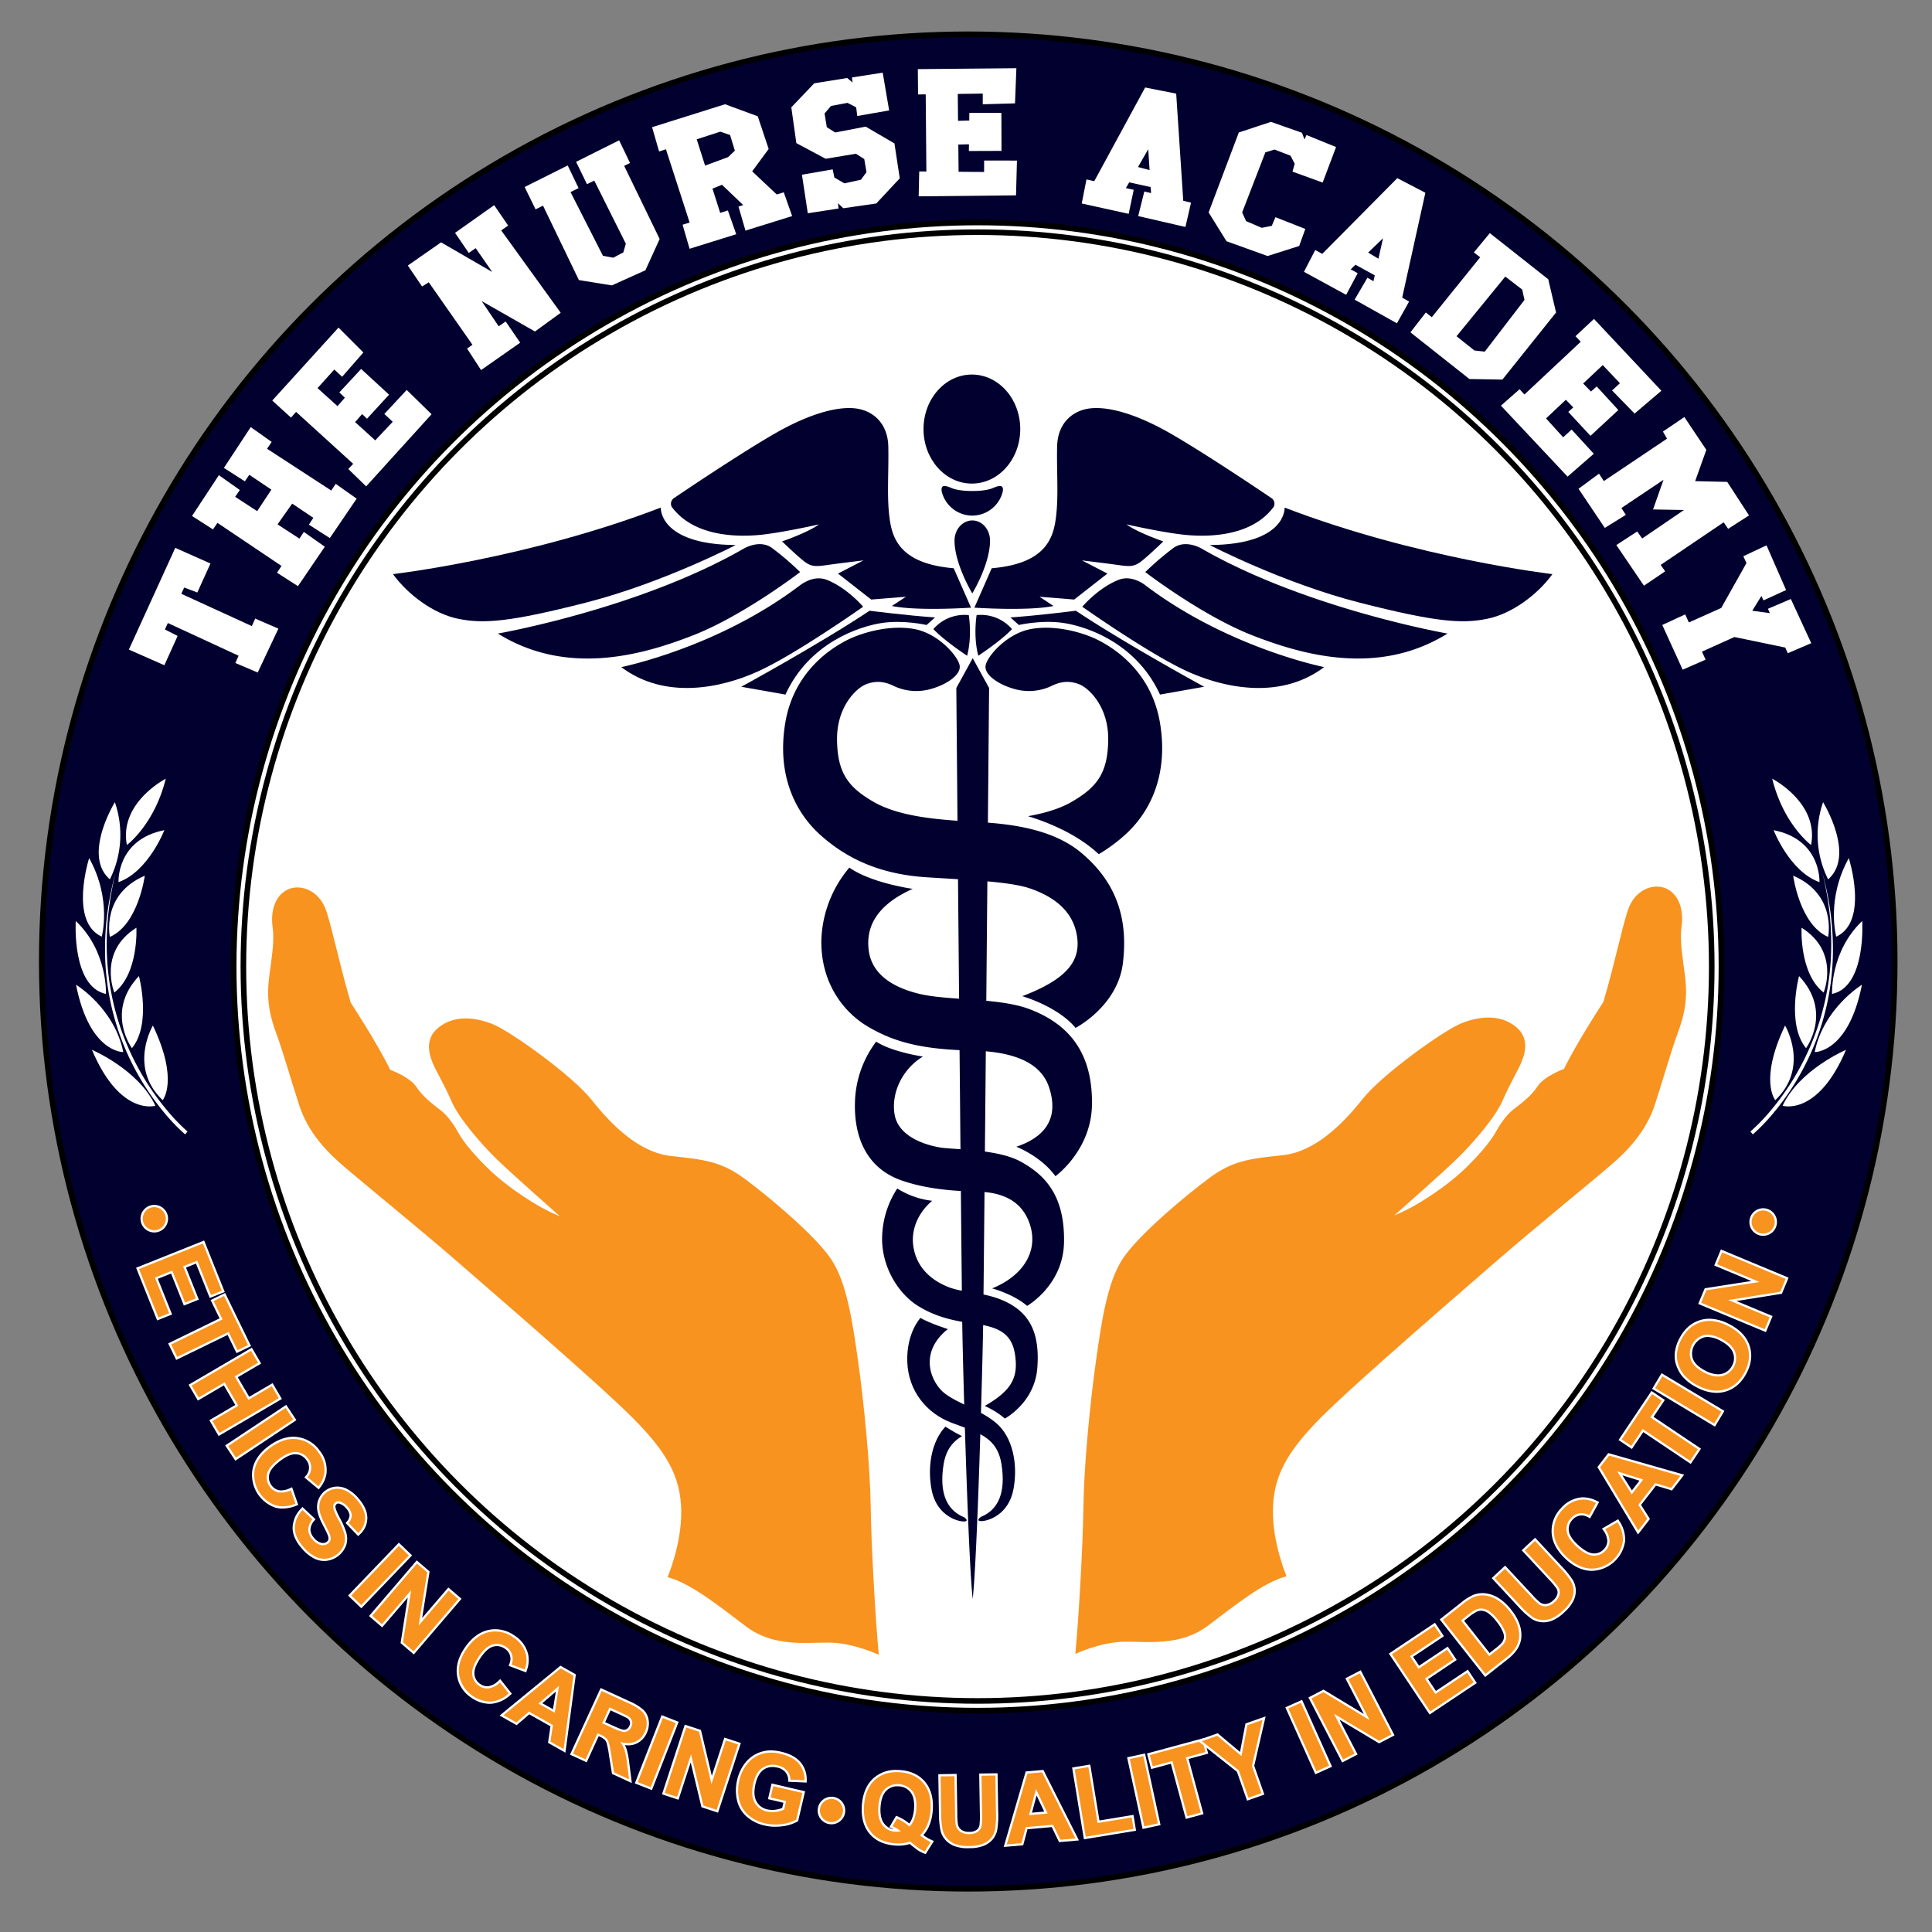<?xml version="1.0" encoding="UTF-8"?>
<svg xmlns="http://www.w3.org/2000/svg" id="Layer_2" data-name="Layer 2" viewBox="0 0 864 864">
  <rect x="0" y="0" width="864" height="864" fill="#808080" stroke="none"/>
  <defs>
    <style>.cls-4{fill:#01002e}.cls-2{stroke:#000;stroke-miterlimit:10;stroke-width:2.5px}.cls-2,.cls-5{fill:#fff}.cls-3{fill:#f8931f}</style>
  </defs>
  <ellipse cx="433" cy="430" fill="#01002e" stroke="#000" stroke-miterlimit="10" stroke-width="2.5" rx="414.33" ry="414.67"></ellipse>
  <ellipse cx="437.17" cy="432.25" class="cls-2" rx="332.67" ry="332.75"></ellipse>
  <ellipse cx="437.17" cy="432.25" class="cls-2" rx="328.33" ry="328.42"></ellipse>
  <path d="M480.89 739.64s11.32-5.35 22.07-5.46c10.75-.1 24.98 2.09 37.35-7.25 12.38-9.33 24.51-19.17 35.05-22.03 0 0-6.3-14.58-6.1-29.58.2-15 6.1-25.92 21.55-41.47s66.05-59.12 80.22-71.43c14.17-12.31 42.22-35.19 49.3-41.34 7.1-6.16 15.7-14.54 19.88-27.49 4.17-12.94 7.06-23.4 10.18-31.87 3.1-8.45 4.45-15.44 3.09-25.7-1.36-10.27-2.28-16.04-1.45-22.03s-.58-13.26-6.29-16.33c-5.7-3.08-14.74-.2-17.88 9.76-3.13 9.96-5.82 23.67-10.8 40.6 0 0-12 18.35-17.65 30.02 0 0-8.8 3.14-11.85 7.84-3.07 4.71-8.11 8.15-11.15 10.6-3.03 2.47-5.84 6.68-7.89 10.4-2.05 3.72-7.89 10.65-14.47 16.8-6.59 6.17-19.97 15.74-30.52 19.85 0 0 21.25-18.71 28.09-25.37s17-18.28 20.35-25.98 6.42-12.67 7.97-16.15 4.9-11.43-2.27-17.03c-7.18-5.6-16.45-4.47-24.24-1.33-7.8 3.15-35.3 22.78-43.95 33.67-8.65 10.88-21.07 23.72-35.85 25.27-14.77 1.55-22.28 2.45-32.63 10.06-10.36 7.62-31.6 25.33-38.74 35.99s-9.63 28.37-12.12 45.84c-2.48 17.47-5.36 46.18-5.6 64.43-.25 18.25-2.2 51.98-3.65 66.7zM393.01 740.04s-11.32-5.35-22.07-5.46c-10.75-.1-24.97 2.09-37.35-7.25-12.38-9.34-24.5-19.18-35.05-22.04 0 0 6.3-14.58 6.11-29.58-.2-15-6.1-25.92-21.55-41.47-15.46-15.54-66.05-59.12-80.21-71.43-14.17-12.32-42.23-35.2-49.3-41.35-7.1-6.16-15.7-14.54-19.88-27.49-4.17-12.94-7.06-23.4-10.17-31.87-3.11-8.46-4.46-15.44-3.1-25.7 1.37-10.28 2.3-16.04 1.46-22.03-.83-5.99.58-13.26 6.29-16.33s14.74-.2 17.88 9.76c3.13 9.96 5.81 23.67 10.79 40.6 0 0 12 18.35 17.65 30.03 0 0 8.8 3.13 11.86 7.84 3.06 4.7 8.1 8.14 11.14 10.6s5.84 6.67 7.89 10.4c2.05 3.72 7.89 10.64 14.47 16.8 6.59 6.17 19.96 15.74 30.52 19.85 0 0-21.25-18.72-28.1-25.38-6.83-6.66-16.99-18.27-20.34-25.98-3.35-7.7-6.42-12.66-7.97-16.14-1.54-3.48-4.9-11.44 2.28-17.03 7.17-5.6 16.44-4.48 24.23-1.33s35.3 22.78 43.96 33.67c8.64 10.88 21.06 23.72 35.84 25.27 14.77 1.56 22.28 2.46 32.63 10.07 10.35 7.61 31.6 25.33 38.73 35.99 7.15 10.65 9.63 28.37 12.12 45.84 2.48 17.47 5.36 46.18 5.6 64.43.25 18.25 2.2 51.98 3.64 66.7z" class="cls-3"></path>
  <ellipse cx="434.63" cy="191.88" class="cls-4" rx="21.63" ry="24.38"></ellipse>
  <path d="M442.75 241.75c0 10.63-7.94 23.63-7.94 23.63s-7.94-13.13-7.94-23.63c0-4.97 3.56-9 7.94-9s7.94 4.03 7.94 9zM434.8 230.58a14.1 14.1 0 01-13.63-10.66c-.59-3.34 1.41-2.92 4.58-1.59s9.04 1.25 9.04 1.25 5.88.09 9.04-1.25 5.17-1.75 4.59 1.59a14.1 14.1 0 01-13.63 10.66zM435 294.33l7.33 13.34s-2.33 263.66-2.66 285C439.33 614 437 697.33 435 715c-2-17.67-4.33-101-4.67-122.33s-2.66-285-2.66-285zM435.75 271.75s23.88 1.63 35.38-.75l-6.25-4.13 15.5 1.25 14.87-11.62-11.38-5.88s10.5 1.25 15.75 2 7.25.88 10.13-1.12 10.5-9.38 10.5-9.38-11.38-3.87-16.5-7.62c0 0 14.25 3.25 24.5 4.5s31.13 1.63 41.38-12.38a3.04 3.04 0 00-1.25-4c-2.5-1.75-31.13-21-46-29.37s-26.88-11.5-34.75-10.63-14.63 6.5-14.88 17 .63 21.38-.38 30.5-3.37 21.88-28.87 24zM436.75 275.08s-1.58 9.42.75 18.17c0 0 10.17-6.67 15.08-11.92a18.4 18.4 0 00-15.83-6.25z" class="cls-4"></path>
  <path d="M541 243.75s32.75 17 67 25.75 45.75 9.5 57 7.25 22.75-11 29.25-20c0 0-60.5-7-119.75-29.75 0 0 1 16.5-33.5 16.75z" class="cls-4"></path>
  <path d="M512.17 255.83s25.33 19.5 48 28.34 56.33 18.33 87.16-.84c0 0-62.83-11-109.66-37.83 0 0-7.17-4.5-12.84-.5a130.16 130.16 0 00-12.66 10.83z" class="cls-4"></path>
  <path d="M484 271.33s30 21.17 46.83 28.84 41.84 12.83 61.34-1.84c0 0-42.84-8.5-79.84-36.5 0 0-5.92-5-12.16-2.5-9.17 3.67-16.17 12-16.17 12zM451.88 276.13l3.75 3.37s10.25-2.38 20.12-.88 32.38 8.75 43 32l19.75-3.5s-34.88-19-57.38-34c0 0-16.62 2.13-29.25 3zM434.25 271.75s-23.88 1.63-35.38-.75l6.25-4.13-15.5 1.25-14.87-11.62 11.38-5.88s-10.5 1.25-15.75 2-7.25.88-10.13-1.12-10.5-9.38-10.5-9.38 11.38-3.87 16.5-7.62c0 0-14.25 3.25-24.5 4.5s-31.13 1.63-41.38-12.38a3.04 3.04 0 011.25-4c2.5-1.75 31.13-21 46-29.37s26.88-11.5 34.75-10.63 14.63 6.5 14.88 17-.63 21.38.38 30.5 3.37 21.88 28.87 24zM433.25 275.08s1.58 9.42-.75 18.17c0 0-10.17-6.67-15.08-11.92a18.4 18.4 0 0115.83-6.25z" class="cls-4"></path>
  <path d="M329 243.75s-32.75 17-67 25.75-45.75 9.5-57 7.25-22.75-11-29.25-20c0 0 60.5-7 119.75-29.75 0 0-1 16.5 33.5 16.75z" class="cls-4"></path>
  <path d="M357.83 255.83s-25.33 19.5-48 28.34-56.33 18.33-87.16-.84c0 0 62.83-11 109.66-37.83 0 0 7.17-4.5 12.84-.5a130.16 130.16 0 0112.66 10.83z" class="cls-4"></path>
  <path d="M386 271.33s-30 21.17-46.83 28.84-41.84 12.83-61.34-1.84c0 0 42.84-8.5 79.84-36.5 0 0 5.92-5 12.16-2.5 9.17 3.67 16.17 12 16.17 12zM418.13 276.13l-3.75 3.37s-10.25-2.38-20.13-.88-32.38 8.75-43 32l-19.75-3.5s34.88-19 57.38-34c0 0 16.62 2.13 29.25 3z" class="cls-4"></path>
  <path d="M457.17 445.5S473 450 481 459.67c0 0 18.83-9.67 21.17-29 2.33-19.34-2.5-35.84-18.67-49.34s-41.83-13.33-53.67-14.16-28.16-2.17-39.33-8.67-16-12.83-16.17-27.67 8.67-23.16 13-24.83 8.17-1.33 12.5.83a23.55 23.55 0 0016.84 1.17c6.5-1.83 13.16-6.17 12.5-10.33s-9.5-14.34-20.17-16.34-23 1.34-30 4.84-24 14-27.83 37.16 4.33 40 16 50.34S393.5 391 414.5 392.33s37.83 2 46.67 5.17 18.16 8.83 20.33 20.33-3.83 19.84-24.33 27.67z" class="cls-4"></path>
  <path d="M518.76 323.33c-3.83-23.16-20.83-33.66-27.83-37.16s-19.33-6.84-30-4.84c-10.67 2-19.5 12.17-20.17 16.34s6 8.5 12.5 10.33a23.55 23.55 0 0016.84-1.17c4.33-2.16 8.16-2.5 12.5-.83 4.33 1.67 13.16 10 13 24.83-.17 14.84-5 21.17-16.17 27.67-5.66 3.3-12.66 5.26-19.72 6.5 6.33 1.9 21.2 7.15 31.65 17a73.48 73.48 0 0011.4-8.33c11.67-10.34 19.84-27.17 16-50.34zM443.67 576.17s9.5 2.5 15.66 7.83c0 0 16.12-9.17 16.5-28.33.42-20.67-8.16-30.17-19.66-36.34-10.33-5.54-29.5-5.16-35.67-6.16s-19-4.67-20.5-15.17 4.58-20.67 12.75-25.5c0 0-13.75-2-20.92-6.67a46.86 46.86 0 00-9.5 27.67c-.33 16.25 6.04 29.16 20.67 34.33 12.5 4.42 26.33 4.84 32.33 5s19.5.34 24.67 13.17-2.17 24.5-16.33 30.17z" class="cls-4"></path>
  <path d="M408.17 397.5s-18.34-2.5-28.34-9.5a52.73 52.73 0 00-12.5 32c-.5 19.17 9.67 32.67 21.17 39.33s23.5 10 46.33 10.5 31.5 7.84 34.34 16.5 3.16 20.5-14.67 26.5c0 0 11 4.17 17.5 13.17 0 0 15.98-11.5 16.33-31.83.42-24.17-11.08-36.42-27.83-42.84-13.63-5.22-36.26-3.77-49.17-6.83-12.66-3-21.5-9.17-22.83-19.5-1.57-12.16 5.5-21.17 19.67-27.5zM416.88 537a37.13 37.13 0 01-15.63-5.5 41.43 41.43 0 00-6.75 23.88c.63 13.62 8.63 23.75 15.25 28.12s14.25 6.88 24.63 8.25 17.87 3.38 19.5 13.75-1.25 16.25-13.5 23.25a37.3 37.3 0 019 5.63s13.26-7.03 14.5-22.5c1.25-15.63-3.45-24.1-12.88-29.13-9.63-5.13-19.38-4.25-26.75-7.13s-13.88-8.25-15.63-17.25 2.75-16.75 8.25-21.37z" class="cls-4"></path>
  <path d="M423.88 594.38s-8.25-2.63-12.25-5c0 0-6.38 6.75-5.88 19.75s8.63 22.87 19.75 27.12 20.38 5.88 22.38 18.63-1.5 20.37-9.25 23.5c0 0-2.63 1.87.25 1.87s12.25-2.75 14.37-14.38-.63-23.25-7.5-29.25-16.98-8.73-23.13-13.37c-6.12-4.63-12.25-18.13 1.25-28.88z" class="cls-4"></path>
  <path d="M431.21 678.54c-7.75-3.13-11.25-10.75-9.25-23.5 1.04-6.64 4.05-10.26 8.26-12.8a75.39 75.39 0 01-7.4-4.24c-5.94 6.27-8.22 17.15-6.23 28.04 2.12 11.62 11.5 14.37 14.37 14.37s.25-1.87.25-1.87z" class="cls-4"></path>
  <path d="M60.85 566.94l30.45-12.18 9.21 23.03-6.71 2.68-6.16-15.39-4.46 1.78 5.73 14.32-6.69 2.68-5.73-14.33-5.9 2.37 6.37 15.94-6.68 2.67-9.43-23.57z" class="cls-5"></path>
  <path d="M62.16 567.5l28.58-11.43 8.46 21.15-4.84 1.94-6.15-15.4-6.34 2.54 5.73 14.32-4.82 1.93-5.73-14.33-7.77 3.11 6.37 15.94-4.81 1.93z" class="cls-3"></path>
  <path d="M75.19 600.78l22.99-11.2-4-8.2 6.5-3.16 11.58 23.76-6.49 3.16-3.99-8.17-22.99 11.2-3.6-7.39z" class="cls-5"></path>
  <path d="M76.54 601.25l22.99-11.2-4-8.2 4.68-2.29 10.7 21.96-4.68 2.28-3.99-8.18-22.98 11.2z" class="cls-3"></path>
  <path d="M93.61 635.11l11.61-6.8-5.12-8.76-11.62 6.8-4.15-7.09 28.3-16.57 4.16 7.1-10.46 6.12 5.12 8.75 10.46-6.12 4.15 7.09-28.3 16.57-4.15-7.09z" class="cls-5"></path>
  <path d="M85.7 619.62l26.57-15.55 3.14 5.36-10.46 6.12 6.14 10.49 10.46-6.12 3.13 5.35-26.56 15.55-3.14-5.35 11.62-6.8-6.14-10.5-11.62 6.8z" class="cls-3"></path>
  <path d="M100.22 636.64h32.8v8.22h-32.8z" class="cls-5" transform="rotate(-33.59 116.62 640.75)"></path>
  <path d="M102.08 646.68l25.64-17.03 3.43 5.17-25.64 17.03z" class="cls-3"></path>
  <path d="M126.35 674.65a11.91 11.91 0 01-3.26-.44 15.46 15.46 0 01-10.24-16.78c.7-4.02 3.12-7.6 7.19-10.65 3.77-2.83 7.53-4.26 11.15-4.26a14 14 0 011.5.08 14.6 14.6 0 0110.34 6.19 13.8 13.8 0 013.01 10.05 13.18 13.18 0 01-2.85 6.41l-.64.84-6.45-5.36.66-.78a5.34 5.34 0 00.21-7.02 5.97 5.97 0 00-4.55-2.56l-.36-.02c-1.83 0-4.06.97-6.6 2.88-2.91 2.18-4.6 4.23-5.03 6.08a5.79 5.79 0 001.1 5.02 5.18 5.18 0 003.22 2.08 5.11 5.11 0 001.04.1 9.72 9.72 0 003.84-.96l1-.44 2.76 7.9-.9.36a16.86 16.86 0 01-6.14 1.28z" class="cls-5"></path>
  <path d="M130.04 666.47l2.08 5.96a13.51 13.51 0 01-8.75.8 14.46 14.46 0 01-9.53-15.62q.99-5.67 6.8-10.02 6.16-4.61 11.93-3.99a13.57 13.57 0 019.65 5.8 12.77 12.77 0 012.82 9.32 12.15 12.15 0 01-2.65 5.92l-4.86-4.04a6.35 6.35 0 00.25-8.28 6.99 6.99 0 00-5.29-2.96q-3.24-.23-7.64 3.07-4.68 3.5-5.4 6.66a6.8 6.8 0 001.28 5.85 6.21 6.21 0 003.81 2.46 9.15 9.15 0 005.5-.93z" class="cls-3"></path>
  <path d="M144.98 698.08a10.03 10.03 0 01-4.42-1.05 18.44 18.44 0 01-5.57-4.52c-2.72-3.1-4.11-6.17-4.14-9.16a12.76 12.76 0 013.7-8.68l.69-.76 5.85 5.48-.58.73a6.46 6.46 0 00-1.67 3.97 5.74 5.74 0 001.64 3.67 6 6 0 003.34 2.22 4.23 4.23 0 00.64.05 2.56 2.56 0 001.77-.63 1.81 1.81 0 00.65-1.11 4.1 4.1 0 00-.42-2.03c-.27-.67-1.03-2.2-2.23-4.53-1.67-3.22-2.47-5.75-2.45-7.74a9.1 9.1 0 017.82-9.1 8.72 8.72 0 011.27-.1 9.7 9.7 0 014.19 1 16.42 16.42 0 015.12 4.08c2.7 3.07 4.08 6.06 4.1 8.88a9.98 9.98 0 01-3.38 7.52l-.73.69-5.61-5.84.56-.7a4.36 4.36 0 001.2-2.85 5.35 5.35 0 00-1.56-3.02 6.16 6.16 0 00-3.1-2.12 1.7 1.7 0 00-.36-.05 1.21 1.21 0 00-.83.34 1.35 1.35 0 00-.45 1.15c0 .48.3 1.8 2.1 5.19a30.66 30.66 0 012.85 6.73 9.67 9.67 0 01-.12 5.14 10.71 10.71 0 01-8.37 7.03 9.76 9.76 0 01-1.5.12z" class="cls-5"></path>
  <path d="M135.3 675.34l4.43 4.15a7.38 7.38 0 00-1.9 4.61 6.68 6.68 0 001.9 4.32 6.9 6.9 0 003.93 2.55 3.78 3.78 0 003.24-.82 2.8 2.8 0 00.97-1.7 5.12 5.12 0 00-.47-2.56q-.44-1.07-2.27-4.62-2.37-4.56-2.34-7.27a8.02 8.02 0 012.78-6.21 7.92 7.92 0 014.18-1.9 8.34 8.34 0 014.87.81 15.35 15.35 0 014.8 3.84q3.82 4.34 3.85 8.21a8.97 8.97 0 01-3.07 6.79l-4.3-4.48a5.28 5.28 0 001.43-3.54 6.25 6.25 0 00-1.81-3.63 7.08 7.08 0 00-3.63-2.45 2.24 2.24 0 00-2.09.52 2.36 2.36 0 00-.8 1.93q.04 1.54 2.23 5.64a30.07 30.07 0 012.76 6.5 8.64 8.64 0 01-.1 4.6 9.7 9.7 0 01-7.57 6.34 8.8 8.8 0 01-5.32-.85 17.38 17.38 0 01-5.26-4.28q-3.85-4.37-3.88-8.5a11.74 11.74 0 013.44-8z" class="cls-3"></path>
  <path d="M153.57 700.45h32.8v8.22h-32.8z" class="cls-5" transform="rotate(-46.17 169.97 704.56)"></path>
  <path d="M157.07 713.52l21.32-22.2 4.47 4.29-21.31 22.2z" class="cls-3"></path>
  <path d="M179.14 734.81l3.19-20.35-11.41 13.31-5.9-5.06 21.34-24.9 5.77 4.95-3.34 20.81 11.7-13.65 5.91 5.06-21.34 24.9-5.92-5.07z" class="cls-5"></path>
  <path d="M166.44 722.6l20.03-23.37 4.58 3.92-3.83 23.8 13.38-15.61 4.38 3.75-20.03 23.37-4.73-4.05 3.66-23.3-13.07 15.24z" class="cls-3"></path>
  <path d="M218.9 761.97a14.43 14.43 0 01-8.1-2.74 14.24 14.24 0 01-6.4-9.79c-.65-4.03.46-8.2 3.32-12.41 3-4.44 6.57-7.16 10.58-8.08a14.33 14.33 0 013.2-.37 15.24 15.24 0 018.6 2.84 13.8 13.8 0 016.13 8.52 13.19 13.19 0 01-.6 6.99l-.33 1-7.85-2.96.37-.95a5.35 5.35 0 00-2.09-6.71 6.15 6.15 0 00-3.52-1.16 6.29 6.29 0 00-1.62.22c-1.84.5-3.74 2.17-5.65 4.99-2.04 3-2.97 5.49-2.76 7.39a5.79 5.79 0 002.68 4.38 5.22 5.22 0 003 .96 5.48 5.48 0 00.72-.05 8.24 8.24 0 004.33-2.4l.8-.75 5.2 6.58-.75.63a14.56 14.56 0 01-8.6 3.86l-.65.01z" class="cls-5"></path>
  <path d="M223.6 752.38l3.91 4.95a13.53 13.53 0 01-8 3.62 14.46 14.46 0 01-14.12-11.67q-.91-5.68 3.16-11.69 4.31-6.36 9.98-7.66a13.57 13.57 0 0111 2.32 12.77 12.77 0 015.72 7.9 12.15 12.15 0 01-.58 6.46l-5.9-2.23a6.35 6.35 0 00-2.47-7.9 6.99 6.99 0 00-5.97-1.08q-3.14.84-6.23 5.4-3.27 4.83-2.92 8.05a6.8 6.8 0 003.12 5.11 6.2 6.2 0 004.4 1.08 9.15 9.15 0 004.9-2.66z" class="cls-3"></path>
  <path d="M245.07 779.41l1.1-7.4-9.49-5.35-5.64 4.85-7.63-4.3 27.21-22.31 6.91 3.9-4.68 35zm2.24-15.03l1.26-7.88-6.05 5.19z" class="cls-5"></path>
  <path d="M252.05 782.19l-5.88-3.31 1.1-7.41-10.7-6.03-5.65 4.85-5.73-3.24 25.54-20.94 5.71 3.22zm-3.97-16.22l1.91-12.03-9.22 7.92z" class="cls-3"></path>
  <path d="M273.69 793.31l-1.37-8.48a40.36 40.36 0 00-1.04-5.32 3.79 3.79 0 00-.9-1.54 9.06 9.06 0 00-2.42-1.43l-.23-.1-5.36 11.68-7.47-3.44 13.69-29.8 12.78 5.87a22.98 22.98 0 016.45 3.95 8.08 8.08 0 012.3 4.75 9.9 9.9 0 01-.88 5.52 9.24 9.24 0 01-4.76 4.86 8.9 8.9 0 01-3.54.7 11.69 11.69 0 01-1.5-.1 13.48 13.48 0 01.83 1.94 35.6 35.6 0 011.17 6.2l1.13 8.83zm.2-21.67c3.39 1.56 4.52 1.86 4.9 1.9a2.8 2.8 0 00.3.01 2.27 2.27 0 001.2-.33 3.05 3.05 0 001.14-1.4 2.7 2.7 0 00.24-1.92 2.81 2.81 0 00-1.22-1.52c-.24-.15-1.14-.62-3.92-1.9l-3.49-1.6-2.41 5.26z" class="cls-5"></path>
  <path d="M256.24 784.19l12.84-27.97 11.87 5.45a22.32 22.32 0 016.16 3.74 7.06 7.06 0 012.02 4.17 8.88 8.88 0 01-.81 4.97 8.23 8.23 0 01-4.24 4.35 9.76 9.76 0 01-6.7.05 14.5 14.5 0 011.93 3.73 35.14 35.14 0 011.13 6.02l.9 7.02-6.74-3.1-1.28-7.95a43.35 43.35 0 00-1.09-5.48 4.75 4.75 0 00-1.16-1.94 10.22 10.22 0 00-2.69-1.62l-1.14-.53-5.37 11.68zm13.05-13.55l4.17 1.91a23.66 23.66 0 005.22 1.99 3.34 3.34 0 002.13-.46 4.01 4.01 0 001.53-1.84 3.7 3.7 0 00.3-2.62 3.8 3.8 0 00-1.62-2.07q-.64-.41-4.07-1.99l-4.4-2.02z" class="cls-3"></path>
  <path d="M277.3 779.67h32.8v8.22h-32.8z" class="cls-5" transform="rotate(-68.61 293.7 783.78)"></path>
  <path d="M285.2 796.98l11.22-28.66 5.78 2.26-11.23 28.66z" class="cls-3"></path>
  <path d="M313.71 808.22l-4.83-20.02-5.45 16.66-7.39-2.42 10.19-31.17 7.24 2.37 4.86 20.51 5.6-17.09 7.39 2.42-10.2 31.17-7.41-2.43z" class="cls-5"></path>
  <path d="M297.31 801.8l9.57-29.26 5.74 1.88 5.56 23.45 6.39-19.54 5.48 1.79-9.57 29.25-5.92-1.93-5.53-22.93-6.24 19.08z" class="cls-3"></path>
  <path d="M346.74 816.94a21.12 21.12 0 01-4.8-.55 17.86 17.86 0 01-8.18-4.13 13.92 13.92 0 01-4.23-7.4 19.82 19.82 0 01.12-8.83 18.83 18.83 0 014.13-8.3 14.61 14.61 0 017.55-4.55 13.65 13.65 0 013.36-.4 20.48 20.48 0 014.63.58c3.91.91 6.84 2.5 8.7 4.7a11.88 11.88 0 012.75 8.09l-.01 1.03-8.22-.36-.05-.92a5.5 5.5 0 00-1.32-3.44 6.43 6.43 0 00-3.52-1.97 9.68 9.68 0 00-2.2-.27 6.76 6.76 0 00-3.9 1.17c-1.71 1.16-2.95 3.28-3.66 6.3-.77 3.3-.63 5.94.4 7.85a7.09 7.09 0 004.93 3.62 9.27 9.27 0 002.1.24 10.6 10.6 0 001.5-.1 12.93 12.93 0 002.98-.78l.55-2.32-6.92-1.62 1.64-7.02 14.98 3.51-3.12 13.34-.36.22a17.88 17.88 0 01-6.64 2.08 22.83 22.83 0 01-3.19.23z" class="cls-5"></path>
  <path d="M344.64 803.83l1.18-5.05 13.02 3.04-2.8 11.94a16.81 16.81 0 01-6.25 1.95 20.52 20.52 0 01-7.63-.3 16.79 16.79 0 01-7.72-3.89 12.87 12.87 0 01-3.92-6.87 18.74 18.74 0 01.11-8.4 17.74 17.74 0 013.9-7.86 13.56 13.56 0 017.05-4.24 15.87 15.87 0 017.51.19q5.57 1.3 8.16 4.38a10.86 10.86 0 012.51 7.41l-6.26-.28a6.52 6.52 0 00-1.56-4.04 7.37 7.37 0 00-4.06-2.3 8.4 8.4 0 00-6.88 1.04q-2.93 1.97-4.09 6.92-1.25 5.33.5 8.55a8.11 8.11 0 005.58 4.12 10.66 10.66 0 003.98.15 13.35 13.35 0 003.7-1.04l.89-3.8z" class="cls-3"></path>
  <path d="M413.2 828.88a15.23 15.23 0 01-2.83-1.46c-.08-.05-.29-.17-3.55-2.76a17.2 17.2 0 01-5.06.74q-.79 0-1.6-.07c-4.96-.39-8.81-2.2-11.43-5.4-2.6-3.18-3.72-7.46-3.3-12.73.4-5.26 2.18-9.3 5.26-12.05a14.9 14.9 0 0110.24-3.64c.56 0 1.14.02 1.72.07 4.8.37 8.57 2.19 11.18 5.39 2.6 3.19 3.7 7.46 3.3 12.72a21.39 21.39 0 01-1.75 7.24 15.06 15.06 0 01-2.46 3.73 19.42 19.42 0 003.68 2.17l1.05.47-3.67 5.88zm-11.89-30.03a6.68 6.68 0 00-4.84 1.9c-1.51 1.46-2.4 3.85-2.66 7.1-.26 3.32.25 5.86 1.52 7.56a6.52 6.52 0 004.36 2.66q-.48-.26-.96-.47l-1.03-.46 3.04-5.14.82.35a21.84 21.84 0 015.08 3.12 8.83 8.83 0 001.21-2.2 15.04 15.04 0 00.9-4.24c.25-3.27-.26-5.78-1.52-7.44a6.81 6.81 0 00-5.2-2.71q-.36-.03-.72-.03z" class="cls-5"></path>
  <path d="M411.44 820.76a20.23 20.23 0 004.75 2.99l-2.62 4.2a14.13 14.13 0 01-2.65-1.37q-.28-.17-3.9-3.05a16.5 16.5 0 01-6.77.8q-7.07-.56-10.74-5.04t-3.08-12.01q.59-7.52 4.93-11.38 4.34-3.86 11.21-3.32 6.82.54 10.48 5.03t3.07 12a20.3 20.3 0 01-1.66 6.9 14.58 14.58 0 01-3.02 4.25zm-4.7-3.88a9.29 9.29 0 002.05-3.26 15.95 15.95 0 00.96-4.51q.42-5.32-1.72-8.13a8.48 8.48 0 00-12.26-.95q-2.55 2.45-2.97 7.75-.42 5.38 1.72 8.23a7.6 7.6 0 005.74 3.14 7.24 7.24 0 002.56-.24 17.98 17.98 0 00-3.67-2.23l2-3.4a21.06 21.06 0 015.6 3.6z" class="cls-3"></path>
  <path d="M433.18 826.53a16.86 16.86 0 01-6.51-1 10.59 10.59 0 01-4.02-2.86 9.53 9.53 0 01-2-3.79 38 38 0 01-.76-8.03l-.28-17.42 8.22-.14.28 17.68a32 32 0 00.3 4.95 3.96 3.96 0 001.55 2.4 5.53 5.53 0 003.33.88h.17a5.34 5.34 0 003.34-.91 3.27 3.27 0 001.22-2.07 34 34 0 00.18-5.06l-.3-18.03 8.22-.13.28 17.17a42.09 42.09 0 01-.4 8.06 9.71 9.71 0 01-2 4.33 10.42 10.42 0 01-3.95 2.85 16.78 16.78 0 01-6.28 1.11z" class="cls-5"></path>
  <path d="M420.63 794.42l6.2-.1.28 16.67a34.5 34.5 0 00.3 5.14 4.98 4.98 0 001.96 3 6.6 6.6 0 004.11 1.08 6.24 6.24 0 003.97-1.15 4.27 4.27 0 001.57-2.68 34.65 34.65 0 00.18-5.23l-.27-17.03 6.2-.1.26 16.17a41.66 41.66 0 01-.37 7.84 8.68 8.68 0 01-1.8 3.89 9.38 9.38 0 01-3.57 2.57 15.73 15.73 0 01-5.9 1.03 17 17 0 01-6.69-.91 9.55 9.55 0 01-3.63-2.6 8.49 8.49 0 01-1.8-3.37 37.44 37.44 0 01-.73-7.8z" class="cls-3"></path>
  <path d="M458.7 792.2l7.91-.69 15.9 31.54-8.89.77-3.28-6.73-10.84.95-1.92 7.18-8.73.76zm2.8 18.43l5.48-.48-3.41-7.21z" class="cls-5"></path>
  <path d="M480.95 822.17l-6.73.59-3.28-6.73-12.23 1.06-1.92 7.19-6.56.57 9.25-31.7 6.54-.57zm-12.44-11.14l-5.2-11-3.15 11.73z" class="cls-3"></path>
  <path d="M479.45 790.43l8.12-1.33 4.1 25.01 15.23-2.5 1.16 7.1-23.33 3.83-5.28-32.11z" class="cls-5"></path>
  <path d="M485.56 821.39l-4.95-30.13 6.13-1 4.1 25 15.23-2.5.84 5.12z" class="cls-3"></path>
  <path d="M507.41 784.64h8.22v32.8h-8.22z" class="cls-5" transform="rotate(-12.23 511.52 801.04)"></path>
  <path d="M511.75 816.73l-6.52-30.08 6.06-1.31 6.52 30.08z" class="cls-3"></path>
  <path d="M523.61 788.76l-8.8 2.38-1.89-6.98 25.52-6.9 1.89 6.97-8.79 2.38 6.69 24.68-7.94 2.15-6.68-24.68z" class="cls-5"></path>
  <path d="M531 812.2l-6.68-24.68-8.8 2.38-1.36-5.03 23.57-6.37 1.36 5.02-8.78 2.38 6.68 24.68z" class="cls-3"></path>
  <path d="M553.16 792.36l-17.73-14.05 9.13-3.2 9.98 8.36 2.44-12.72 9.02-3.17-5.09 22.1 4.51 12.86-7.73 2.72-4.53-12.9z" class="cls-5"></path>
  <path d="M558.3 803.97l-4.29-12.22-16.52-13.1 6.86-2.4 10.86 9.1 2.65-13.84 6.74-2.37-4.74 20.6 4.28 12.18z" class="cls-3"></path>
  <path d="M581.14 760.41h8.22v32.8h-8.22z" class="cls-5" transform="rotate(-24.13 585.25 776.81)"></path>
  <path d="M588.7 792.13l-12.57-28.1 5.66-2.53 12.58 28.1z" class="cls-3"></path>
  <path d="M585.12 759.1l6.76-3.51 18.04 10.91-8.28-15.97 6.91-3.58 15.09 29.12-6.92 3.58-17.67-10.58 8.07 15.56-6.91 3.58-15.09-29.11z" class="cls-5"></path>
  <path d="M600.64 786.85l-14.16-27.32 5.36-2.78 20.62 12.46-9.46-18.25 5.12-2.65 14.16 27.33-5.52 2.86-20.24-12.12 9.24 17.82z" class="cls-3"></path>
  <path d="M621.1 739.48l20.63-13.77 4.01 6.01-13.79 9.2 2.67 4 12.83-8.56 4 5.99-12.83 8.56 3.53 5.29 14.28-9.53 4 5.99-21.12 14.1-18.21-27.28z" class="cls-5"></path>
  <path d="M639.6 765.36l-17.1-25.6 18.95-12.65 2.9 4.33-13.8 9.2 3.8 5.68 12.82-8.57 2.88 4.32-12.83 8.56 4.65 6.97 14.28-9.53 2.88 4.31z" class="cls-3"></path>
  <path d="M643.84 724.22l9.7-7.65a22.9 22.9 0 015.2-3.3 11.36 11.36 0 014.23-.82 11.55 11.55 0 011.68.12 14.52 14.52 0 015.8 2.25 23.86 23.86 0 015.54 5.31 21.34 21.34 0 013.47 6.02 14.64 14.64 0 01.83 6.78 11.94 11.94 0 01-2.07 5.06 19.53 19.53 0 01-4.12 4.14l-9.96 7.85zm22.3 15.01l2.84-2.24a15.5 15.5 0 002.6-2.38 4.77 4.77 0 00.97-2.1 5.62 5.62 0 00-.5-2.81 19.27 19.27 0 00-2.85-4.56 17.62 17.62 0 00-3.66-3.7 6.11 6.11 0 00-2.76-1.09 4.18 4.18 0 00-.38-.02 5.1 5.1 0 00-2.24.56 25.96 25.96 0 00-4 2.81l-1.4 1.1z" class="cls-5"></path>
  <path d="M645.25 724.39l8.9-7.02a22.19 22.19 0 014.97-3.16 10.28 10.28 0 015.39-.64 13.46 13.46 0 015.39 2.1 22.75 22.75 0 015.3 5.09 20.27 20.27 0 013.3 5.73 13.58 13.58 0 01.79 6.3 10.91 10.91 0 01-1.9 4.63 18.74 18.74 0 01-3.91 3.91l-9.17 7.23zm8.1.24l12.62 16.02 3.64-2.87a16.87 16.87 0 002.76-2.55 5.72 5.72 0 001.18-2.56 6.52 6.52 0 00-.57-3.34 20.1 20.1 0 00-3-4.82 18.43 18.43 0 00-3.88-3.91 7.05 7.05 0 00-3.23-1.25 5.9 5.9 0 00-3.15.64 28.12 28.12 0 00-4.18 2.92z" class="cls-3"></path>
  <path d="M690.2 725.51a9.08 9.08 0 01-1.27-.09 9.5 9.5 0 01-4.02-1.47 38 38 0 01-5.95-5.45l-11.86-12.76 6.01-5.6 12.05 12.94a32.01 32.01 0 003.52 3.48 3.95 3.95 0 002.34.76c.14 0 .28 0 .43-.02a5.68 5.68 0 003.19-1.68 5.34 5.34 0 001.87-2.91 3.27 3.27 0 00-.48-2.35 33.9 33.9 0 00-3.25-3.88l-12.29-13.2 6.02-5.6 11.7 12.57a41.82 41.82 0 015.1 6.25 9.7 9.7 0 011.4 4.56 10.38 10.38 0 01-1.02 4.76 16.77 16.77 0 01-3.92 5.03 17.77 17.77 0 01-5.94 4.02 11.3 11.3 0 01-3.64.64z" class="cls-5"></path>
  <path d="M668.52 705.79l4.54-4.23 11.36 12.2a34.55 34.55 0 003.67 3.62 4.98 4.98 0 003.46.93 6.6 6.6 0 003.78-1.96 6.25 6.25 0 002.17-3.5 4.28 4.28 0 00-.62-3.05 34.72 34.72 0 00-3.36-4l-11.6-12.48 4.54-4.22 11.01 11.84a41.54 41.54 0 014.97 6.07 8.67 8.67 0 011.27 4.1 9.35 9.35 0 01-.94 4.3 15.71 15.71 0 01-3.69 4.7 17 17 0 01-5.58 3.8 9.53 9.53 0 01-4.43.52 8.48 8.48 0 01-3.6-1.32 37.5 37.5 0 01-5.77-5.3z" class="cls-3"></path>
  <path d="M711.98 702.5c-4 0-7.9-1.7-11.6-5.08-3.96-3.61-6.14-7.53-6.47-11.63a14.6 14.6 0 014.14-11.32 13.8 13.8 0 019.32-4.85l.72-.02a13.8 13.8 0 016.1 1.63l.95.47-4.06 7.34-.89-.5a5.8 5.8 0 00-2.86-.82 5.24 5.24 0 00-.8.07 5.49 5.49 0 00-3.28 1.85 5.97 5.97 0 00-1.66 4.95c.22 1.9 1.6 4.02 4.12 6.31 2.68 2.45 5 3.72 6.91 3.8h.26a5.78 5.78 0 004.46-2.03 5.19 5.19 0 001.44-3.54 8.24 8.24 0 00-1.75-4.64l-.63-.9 7.26-4.19.52.82a14.55 14.55 0 012.57 9.07 15.46 15.46 0 01-14.56 13.2z" class="cls-5"></path>
  <path d="M717.86 683.91l5.46-3.15a13.52 13.52 0 012.43 8.44 14.46 14.46 0 01-13.57 12.29q-5.75.09-11.12-4.81-5.68-5.18-6.14-10.97a13.57 13.57 0 013.88-10.56 12.77 12.77 0 018.64-4.52 12.16 12.16 0 016.3 1.5l-3.05 5.53a6.35 6.35 0 00-8.18 1.3 6.99 6.99 0 00-1.92 5.75q.38 3.23 4.44 6.94 4.31 3.93 7.55 4.05a6.8 6.8 0 005.5-2.35 6.21 6.21 0 001.71-4.2 9.15 9.15 0 00-1.93-5.24z" class="cls-3"></path>
  <path d="M714.36 656.08l4.85-6.27 33.97 9.68-5.46 7.07-7.17-2.16-6.66 8.61 3.98 6.29-5.36 6.93zm15.45 10.44l3.36-4.35-7.63-2.38z" class="cls-5"></path>
  <path d="M751.47 660.05l-4.13 5.34-7.17-2.15-7.5 9.72 3.97 6.28-4.02 5.2-17.04-28.29 4.01-5.19zm-16.62 1.6L723.22 658l6.5 10.27z" class="cls-3"></path>
  <path d="M734.88 640.44l-5.08 7.57-6-4.02 14.73-21.95 6 4.02-5.07 7.55 21.24 14.25-4.58 6.83-21.24-14.25z" class="cls-5"></path>
  <path d="M755.84 653.29l-21.24-14.25-5.08 7.57-4.32-2.9 13.6-20.28 4.33 2.9-5.07 7.56 21.24 14.25z" class="cls-3"></path>
  <path d="M750.89 609.65h8.22v32.8h-8.22z" class="cls-5" transform="rotate(-59.03 755 626.05)"></path>
  <path d="M766.6 636.63l-26.39-15.84 3.2-5.32 26.39 15.84z" class="cls-3"></path>
  <path d="M767.69 622.9a19.17 19.17 0 01-8.82-2.41 20.66 20.66 0 01-6.67-5.16 15.58 15.58 0 01-2.59-4.8 13.03 13.03 0 01-.67-5.2 17.92 17.92 0 012.1-6.82c2.21-4.25 5.37-7 9.37-8.19a14.24 14.24 0 014.04-.58 19.6 19.6 0 019 2.47c4.63 2.4 7.65 5.62 8.97 9.55 1.32 3.94.88 8.08-1.33 12.32-2.24 4.29-5.39 7.05-9.36 8.23a14.22 14.22 0 01-4.04.58zm-4.04-24.99a6.52 6.52 0 00-1.58.2 7.56 7.56 0 00-4.98 9.6c.74 1.96 2.59 3.71 5.49 5.23a12.64 12.64 0 005.7 1.65 7.05 7.05 0 001.72-.2 6.83 6.83 0 004.58-3.68 6.76 6.76 0 00.4-5.81c-.76-1.98-2.63-3.76-5.55-5.29a12.88 12.88 0 00-5.78-1.7z" class="cls-5"></path>
  <path d="M759.34 619.6a19.6 19.6 0 01-6.35-4.9 14.5 14.5 0 01-2.42-4.49 11.96 11.96 0 01-.62-4.8 16.85 16.85 0 011.98-6.44q3.14-6.02 8.77-7.68 5.62-1.67 12.29 1.81 6.61 3.44 8.47 8.98 1.87 5.53-1.26 11.54-3.17 6.07-8.76 7.72-5.58 1.65-12.1-1.74zm2.77-5.77q4.64 2.42 8.14 1.53a8.28 8.28 0 005.67-10.82q-1.28-3.35-6.03-5.82-4.69-2.45-8.07-1.6a8.57 8.57 0 00-5.67 10.96q1.25 3.3 5.96 5.75z" class="cls-3"></path>
  <path d="M759.44 583.13l2.93-7.02 20.83-3.25-16.6-6.91 2.99-7.18 30.28 12.61-3 7.2-20.34 3.24 16.18 6.74-2.99 7.18-30.28-12.61z" class="cls-5"></path>
  <path d="M789.18 594.42l-28.42-11.83 2.32-5.58 23.81-3.7-18.97-7.9 2.22-5.33 28.41 11.84-2.4 5.75-23.29 3.71 18.53 7.72z" class="cls-3"></path>
  <circle cx="788.5" cy="546.5" r="6.17" class="cls-5"></circle>
  <circle cx="788.5" cy="546.5" r="5.17" class="cls-3"></circle>
  <circle cx="371.83" cy="809.67" r="6.17" class="cls-5"></circle>
  <circle cx="371.83" cy="809.67" r="5.17" class="cls-3"></circle>
  <circle cx="69" cy="545" r="6.17" class="cls-5"></circle>
  <circle cx="69" cy="545" r="5.17" class="cls-3"></circle>
  <path d="M82.8 507.31l1.06-1.29a84.9 84.9 0 01-8.91-9.2 114.56 114.56 0 01-7.53-9.97 116.84 116.84 0 01-11.13-20.83 114.87 114.87 0 01-8.47-38.97 128.28 128.28 0 011.83-26.98c1.1-6.3 2.04-9.73 2.02-9.74.02 0-1.02 3.4-2.28 9.7a125.22 125.22 0 00-2.4 27.05 113.51 113.51 0 008 39.47 115.7 115.7 0 0011.1 21.18 113.65 113.65 0 007.6 10.16 84.7 84.7 0 009.11 9.42z" class="cls-5"></path>
  <path d="M41.13 469.5s20.74 8.75 28.37 25c0 0-15.75 4.88-28.38-25zM68.38 458.63S57.24 477.25 72.75 492c0 0 7.38-8.75-4.38-33.38zM34 440.38s17.13 10.37 21.13 30.12c0 0-15.13.38-21.13-30.13z" class="cls-5"></path>
  <path d="M59 468.75s-12-16.25 3.13-32.25c0 0 5.74 21.38-3.13 32.25zM51.13 443.88s-7.5-18.13 9.87-29c0 0 1.13 20.37-9.88 29z" class="cls-5"></path>
  <path d="M47.38 444.5s.87-19-13.5-32.63c0 0-1.88 29.38 13.5 32.63zM49.13 419s-4-19 15.62-27.38c0 0-2.88 21.88-15.63 27.38z" class="cls-5"></path>
  <path d="M45.5 418.88s4.63-16.63-5.63-35.13c0 0-9.12 28.38 5.63 35.13zM53 394.5s-1-19 20.5-23.25c0 0-7.13 18.5-20.5 23.25z" class="cls-5"></path>
  <path d="M49.13 393.25a44.64 44.64 0 002.24-34.5s-14.62 23.75-2.24 34.5zM56.75 377.88s12.25-9 17.38-29.63c0 0-21 10.75-17.38 29.63zM783.86 507.31l-1.06-1.29a84.8 84.8 0 008.92-9.2 114.48 114.48 0 007.52-9.97 116.77 116.77 0 0011.13-20.83 114.86 114.86 0 008.47-38.97 128.35 128.35 0 00-1.82-26.98c-1.1-6.3-2.05-9.73-2.02-9.74-.03 0 1.01 3.4 2.27 9.7a125.22 125.22 0 012.4 27.05 113.51 113.51 0 01-8 39.47 115.7 115.7 0 01-11.1 21.18 113.85 113.85 0 01-7.6 10.16 84.66 84.66 0 01-9.1 9.42z" class="cls-5"></path>
  <path d="M825.54 469.5s-20.75 8.75-28.37 25c0 0 15.75 4.88 28.37-25zM798.3 458.63s11.12 18.62-4.38 33.37c0 0-7.38-8.75 4.37-33.38zM832.67 440.38s-17.13 10.37-21.13 30.12c0 0 15.13.38 21.13-30.13z" class="cls-5"></path>
  <path d="M807.67 468.75s12-16.25-3.13-32.25c0 0-5.75 21.38 3.13 32.25zM815.54 443.88s7.5-18.13-9.87-29c0 0-1.13 20.37 9.87 29z" class="cls-5"></path>
  <path d="M819.3 444.5s-.88-19 13.5-32.63c0 0 1.87 29.38-13.5 32.63zM817.54 419s4-19-15.62-27.38c0 0 2.87 21.88 15.62 27.38z" class="cls-5"></path>
  <path d="M821.17 418.88s-4.63-16.63 5.62-35.13c0 0 9.13 28.38-5.62 35.13zM813.67 394.5s1-19-20.5-23.25c0 0 7.12 18.5 20.5 23.25z" class="cls-5"></path>
  <path d="M817.54 393.25a44.64 44.64 0 01-2.25-34.5s14.63 23.75 2.25 34.5zM809.92 377.88s-12.25-9-17.38-29.63c0 0 21 10.75 17.38 29.63zM112.62 279.99l-31.54-14.44 1.3-2.8 5.86 2.22L94.13 252l-15.75-7-20.75 45.5 15.87 7 5.94-13.1-5.69-2.9 1.32-2.88 31.63 14.63-1.45 3.25 10 4.25 9.25-19.62-10.37-4.5-1.51 3.36zM147.5 240.63l12-17.63-9.37-6.62-1.98 2.99-28.73-18.69 2.08-3.05-9.37-6.63-12 18.25 9.37 6 1.99-2.92 9.87 6.64-6.34 9.62-9.85-6.41 2.08-3.05-9.37-6.63-12 18.25 9.37 6 1.99-2.92 28.64 19.25-2 3.05 9.37 6 12-17.63-9.37-6.62-1.98 2.99-9.79-6.37 6.56-9.28 9.46 6.36-2 3.05 9.37 6zM181.88 174.38l-10 10.75 3.75 3.5-7.82 8.3-9.01-8.17 3.14-3.58 2.19 2.07L174 176.5 161.5 165l-9.75 10.5 2.48 2.35-3.3 3.78-8.92-8.07 7.49-8.31 3.5 3.25 9.5-10.87-11.12-11.13-29.63 32.63 8.38 7.62 2.29-2.54 25.52 23.21-2.19 2.33 8 7.75L193 185.25l-11.12-10.87zM454.79 71.81l-14.68-.03-.02 5.13-11.4-.1-.13-12.16 4.76-.13-.04 3.01 14.6-.05-.05-16.99-14.33-.02-.04 3.41-5.02.15-.12-12.03 11.18-.15-.01 4.78 14.43-.41.61-15.72-44.07.41.1 11.33 3.42-.05.3 34.5-3.2-.02-.25 11.13 43.54-.44.42-15.55zM712.76 202.93l-9.92-10.83-3.79 3.46-7.65-8.45 8.86-8.33 3.33 3.41-2.25 2.02 9.93 10.7 12.46-11.54-9.69-10.56-2.54 2.28-3.5-3.59 8.76-8.24 7.68 8.12-3.52 3.23L731 184.95l11.98-10.2-30.15-32.13-8.27 7.73 2.35 2.49-25.18 23.59-2.15-2.37-8.36 7.35 29.81 31.74 11.73-10.22zM239.25 148.25l11.5-8.37-26.61-36.85 3.11-2.15-6.25-9.13-17.5 12.38 6.13 9 3.09-2.16 7.41 10.66-22.88-13.25-14.87 10.37 6.37 9.38 3-1.88 19.53 27.93-2.4 1.7 6.25 9.62 17.5-12.25-6.5-9.5-3.11 2.18-7.64-11.3 23.87 13.62zM279.13 74.17l2.62-1.29-4.87-10.13-19.25 9.63 4.87 10 3.26-1.61L279.88 109l-1.13 3.88-4.5 2.37-4.62-.87-14.48-28.48 3.6-1.77L253.88 74l-19.25 9.63 4.87 10 3.34-1.66 16.04 33.28 14.75 2.38 15-6.75 6.37-14-15.87-32.71zM350.5 86l-3.12.98-11-10.36 7.37-10L338.87 52l-14.62-5.38-32.63 10.26 3.13 10.87 3.06-1 10.59 32.76-3.15.99 3.13 10.75 20.87-6.5-3.75-10.63-3.42 1.08-3.46-10.84 4.25-1.73 9.5 9.08-2.12.67 3.13 10.75 20.87-6.5zm-24.88-15.75l-10.3 3.81-3.75-11.76 10.56-3.42 4.37 1.5 2.13 7zM383.38 51.88l14.25-2.5-2.88-16.88L381 34.63l.25 2.25-2.37-2-14.75 2.37L353.88 48l2.25 16 13.12 7 13.5-2.25 3.75 2.38 1 5.87-2.5 3.38-7.37 1.62-4.5-2.62-.75-3.63-13.75 2.38 2.62 17.25L375 93.25l-.25-2.37 2.38 2.25L391.88 91l10.5-11.25L400 64.13l-12.87-7.5-13.63 2.62-3.75-2.37-1-6.13 2.88-3.37L379 46l3.88 2 .5 3.88zM529.16 89.8L526 41.88l-13.88-2.76-22.76 41.9-3.49-.77L483.75 91l21 4.63L507 84.88l-3.49-.77 1.48-2.57 9.6 2.12.18 2.69-3.02-.72-2.75 11 21.13 4.87 2.5-10.88zM508.92 74.7l4.58-7.96.6 9.31zM627.07 133.09l10.36-46.9-12.55-6.52-33.56 33.86-3.14-1.71-5.05 9.73 18.87 10.3 5.17-9.68-3.13-1.71 2.14-2.06 8.62 4.73-.58 2.62-2.7-1.54-5.72 9.8 18.92 10.58 5.44-9.74zm-15.22-20.14l6.63-6.37-2.03 9.11zM584.25 60.38l13.25 5.37-6 15.88-13.5-4.88 1-3.5-1.87-3.62-7.13-2.75-4.12 1.25L555.5 95l1.75 3.88 7 3 4.5-.88 1.63-3.87 13.37 5.25L581 110l-14.12 4.5-18.38-6.62-8-12.88L554 59.25l14.38-4.75 13.87 4.88 1.13 3 .87-2zM692.38 124.88l-26.13-20.63-7.13 8.63 2.83 2.17-21.64 26.8-2.68-2.1-6.88 8.88 26.38 20.87 14.75.25 24-30zM664 157.25l-4.63-.5-8-6.38 21.81-26.69 7.57 5.82 1 4.63zM772.42 215.5l-14.34-.33 5-14-9.83-14.67-9.58 6.5 1.83 3.17-28.26 18.97-2.16-3.31-9.16 6.75 11.75 17.5 9.41-5.83-1.99-3.06 18.83-12.61-4.67 13.25 13.83.25-18.7 12.74-2.21-3.15-9.34 6.08 12.34 18.17 9.5-6.42-2.01-2.87 28.17-19.05 2 2.92 9.34-6-9.75-15zM810 287.63l-9.12-19.75-10.25 4.37.87 1.95-7.87-1.07 4.09-6.63.91 2 10.12-4.62-8.75-20-10.37 4.87 1.39 3.07-11.27 20.06-14.49 6.49-1.63-3.62-10.25 4.75 9.12 20 10.25-4.5-1.62-3.59 14.5-6.53 22.74 4.71 1.13 2.54 10.5-4.5z" class="cls-5"></path>
</svg>
